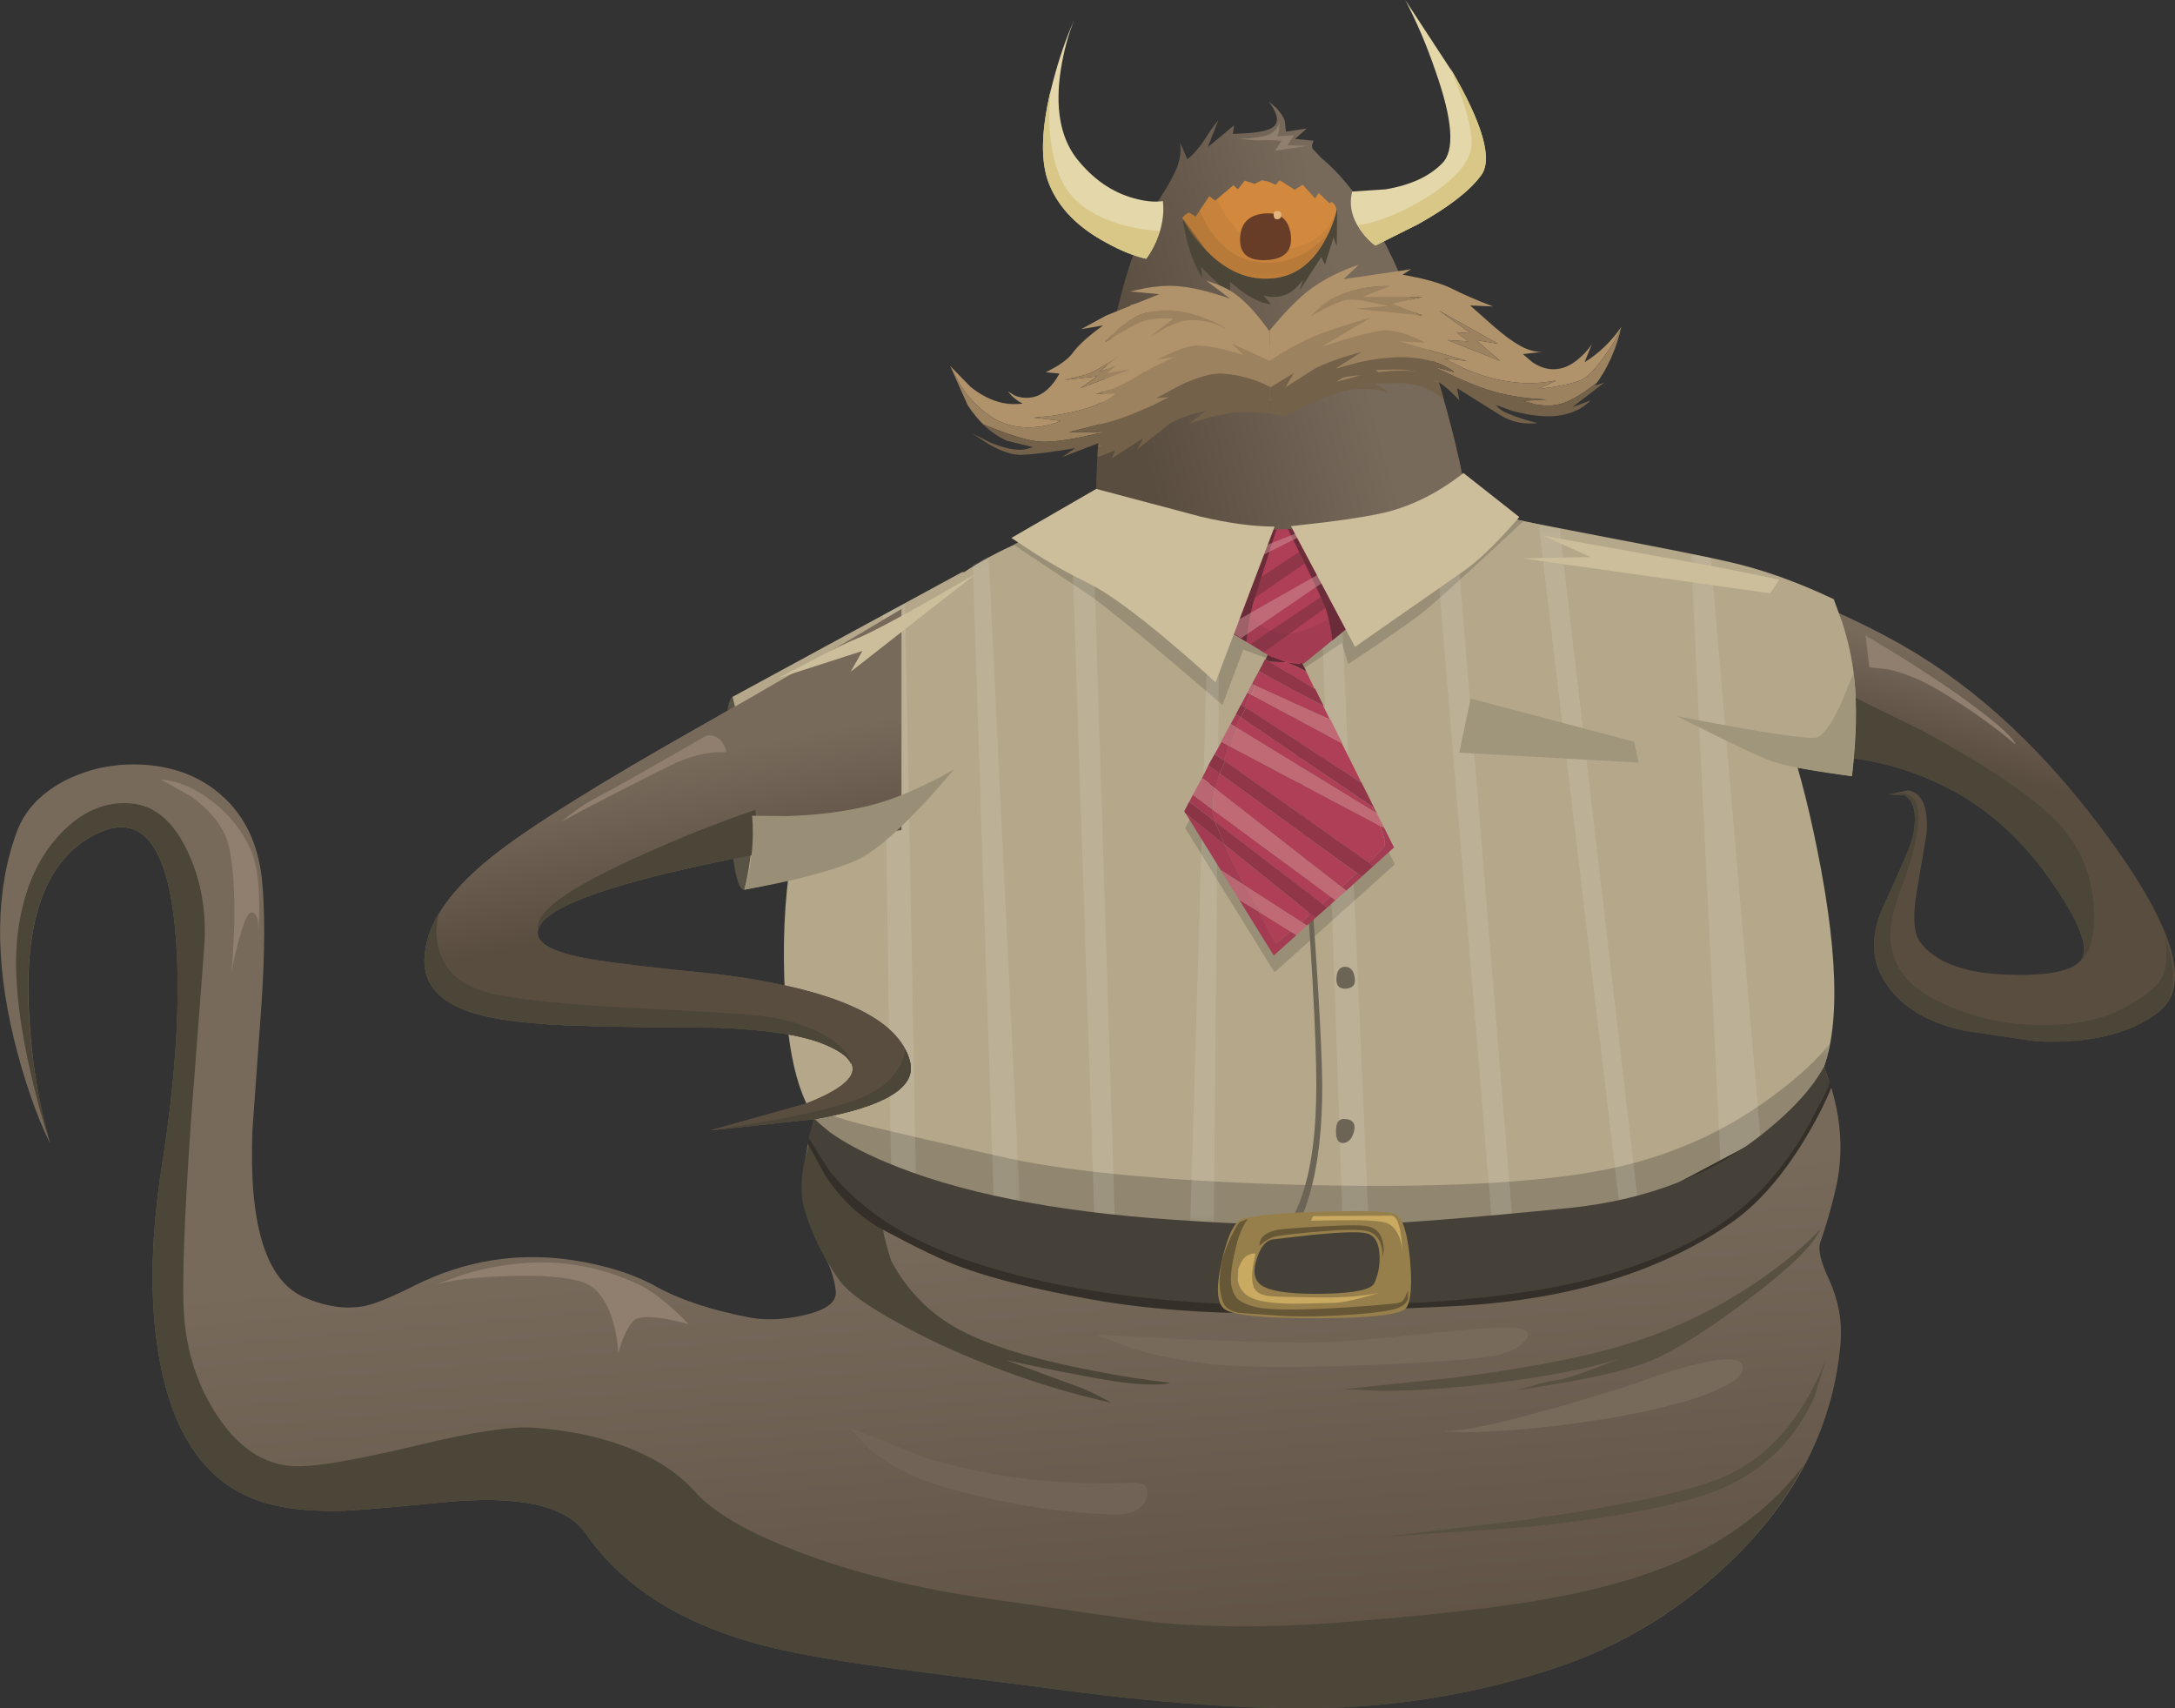 <?xml version="1.0" encoding="UTF-8"?>
<svg version="1.1" viewBox="0 0 239.59 188.15" xml:space="preserve" xmlns="http://www.w3.org/2000/svg">
  <rect x="0" y="0" width="239.59" height="188.15" fill="#333333" stroke="none"/>
  <defs>
    <linearGradient id="p" x1="-735.01" x2="-672.66" y1="-15348" y2="-15348" gradientTransform="matrix(.069 -.797 .797 .069 12365 515.42)" gradientUnits="userSpaceOnUse">
      <stop stop-color="#786a5b" offset="0"/>
      <stop stop-color="#594d40" offset="1"/>
    </linearGradient>
    <linearGradient id="n" x1="2343.8" x2="2354.9" y1="-17927" y2="-17927" gradientTransform="matrix(-.217 -.77 .77 -.217 14480 -1991.5)" gradientUnits="userSpaceOnUse">
      <stop stop-color="#786a5b" offset="0"/>
      <stop stop-color="#594d40" offset="1"/>
    </linearGradient>
    <clipPath id="r">
      <path d="m71 40.523h91v18h-91v-18z"/>
    </clipPath>
    <mask id="b">
      
        <g clip-path="url(#r)">
          <path d="m71 40.523h91v18h-91v-18z" fill-opacity=".719"/>
        </g>
      
    </mask>
    <clipPath id="bd">
      <path d="m71 40.523h91v18h-91v-18z"/>
    </clipPath>
    <clipPath id="bc">
      <path d="m71 41h91v18h-91v-18z"/>
    </clipPath>
    <linearGradient id="a" x1="-1524.5" x2="-1507.5" y1="-14371" y2="-14371" gradientTransform="matrix(.157 -.784 .784 .157 11569 1145.2)" gradientUnits="userSpaceOnUse">
      <stop stop-color="#786a5b" offset="0"/>
      <stop stop-color="#594d40" offset="1"/>
    </linearGradient>
    <linearGradient id="q" x1="13485" x2="13511" y1="-18045" y2="-18045" gradientTransform="matrix(-.771 -.213 .213 -.771 14361 -10923)" gradientUnits="userSpaceOnUse">
      <stop stop-color="#786a5b" offset="0"/>
      <stop stop-color="#594d40" offset="1"/>
    </linearGradient>
    <clipPath id="bb">
      <path d="m105 126.52h13v8h-13v-8z"/>
    </clipPath>
    <mask id="m">
      
        <g clip-path="url(#bb)">
          <path d="m105 126.52h13v8h-13v-8z" fill-opacity=".559"/>
        </g>
      
    </mask>
    <clipPath id="ba">
      <path d="m105 126.52h13v8h-13v-8z"/>
    </clipPath>
    <clipPath id="az">
      <path d="m105 127h13v8h-13v-8z"/>
    </clipPath>
    <clipPath id="ay">
      <path d="m104 125.52h14v8h-14v-8z"/>
    </clipPath>
    <mask id="l">
      
        <g clip-path="url(#ay)">
          <path d="m104 125.52h14v8h-14v-8z" fill-opacity=".602"/>
        </g>
      
    </mask>
    <clipPath id="ax">
      <path d="m104 125.52h14v8h-14v-8z"/>
    </clipPath>
    <clipPath id="aw">
      <path d="m104 126h14v8h-14v-8z"/>
    </clipPath>
    <linearGradient id="o" x1="13492" x2="13517" y1="-18026" y2="-18026" gradientTransform="matrix(-.771 -.213 .213 -.771 14359 -10896)" gradientUnits="userSpaceOnUse">
      <stop stop-color="#786a5b" offset="0"/>
      <stop stop-color="#594d40" offset="1"/>
    </linearGradient>
    <clipPath id="av">
      <path d="m96 142.52h34v-40h-34v40z"/>
    </clipPath>
    <clipPath id="au">
      <path d="m126.05 119.2c-2.774 8.614-5.977 14.414-9.602 17.403l-0.64 0.679c-0.16 0.133-0.215 0.305-0.16 0.52l0.121 0.32-1.641 0.16 1.039 0.918-1.84-0.281-0.078 0.801c-0.027 0.32-0.266 0.734-0.723 1.242l-0.718 0.641c0.8-1.067 0.949-1.817 0.441-2.243-0.293-0.265-0.988-0.453-2.082-0.558l-1.519-0.082 0.121 0.762-2.321-1.922 0.922 2.359c-0.402-0.477-0.816-1.066-1.242-1.758-0.293-0.429-0.625-0.84-1-1.242l-0.48-0.437-0.641 1.48 0.043-0.641c-0.027-0.535-0.121-1.015-0.281-1.441-0.266-0.719-0.735-1.586-1.399-2.598-2.48-3.894-4.187-9.59-5.121-17.082-0.453-3.758-0.668-7.121-0.641-10.078l6.762-1.762c5.172-1.066 9.426-1.398 12.758-1 3.574 0.426 6.813 1.188 9.719 2.282 1.468 0.558 2.574 1.066 3.32 1.519-0.664 3.707-1.707 7.719-3.117 12.039z"/>
    </clipPath>
    <clipPath id="at">
      <path d="m83 109h60v18h-60v-18z"/>
    </clipPath>
    <clipPath id="as">
      <path d="m77 45.523h4v52h-4v-52z"/>
    </clipPath>
    <mask id="k">
      
        <g clip-path="url(#as)">
          <path d="m77 45.523h4v52h-4v-52z" fill-opacity=".109"/>
        </g>
      
    </mask>
    <clipPath id="ar">
      <path d="m77 45.523h4v52h-4v-52z"/>
    </clipPath>
    <clipPath id="aq">
      <path d="m77 46h4v52h-4v-52z"/>
    </clipPath>
    <clipPath id="ap">
      <path d="m85 43.523h5v58h-5v-58z"/>
    </clipPath>
    <mask id="j">
      
        <g clip-path="url(#ap)">
          <path d="m85 43.523h5v58h-5v-58z" fill-opacity=".109"/>
        </g>
      
    </mask>
    <clipPath id="ao">
      <path d="m85 43.523h5v58h-5v-58z"/>
    </clipPath>
    <clipPath id="an">
      <path d="m85 44h5v58h-5v-58z"/>
    </clipPath>
    <clipPath id="am">
      <path d="m94 42.523h5v63h-5v-63z"/>
    </clipPath>
    <mask id="i">
      
        <g clip-path="url(#am)">
          <path d="m94 42.523h5v63h-5v-63z" fill-opacity=".109"/>
        </g>
      
    </mask>
    <clipPath id="al">
      <path d="m94 42.523h5v63h-5v-63z"/>
    </clipPath>
    <clipPath id="ak">
      <path d="m94 43h5v63h-5v-63z"/>
    </clipPath>
    <clipPath id="aj">
      <path d="m104 42.523h4v63h-4v-63z"/>
    </clipPath>
    <mask id="h">
      
        <g clip-path="url(#aj)">
          <path d="m104 42.523h4v63h-4v-63z" fill-opacity=".109"/>
        </g>
      
    </mask>
    <clipPath id="ai">
      <path d="m104 42.523h4v63h-4v-63z"/>
    </clipPath>
    <clipPath id="ah">
      <path d="m104 43h4v63h-4v-63z"/>
    </clipPath>
    <clipPath id="ag">
      <path d="m116 42.523h5v62h-5v-62z"/>
    </clipPath>
    <mask id="g">
      
        <g clip-path="url(#ag)">
          <path d="m116 42.523h5v62h-5v-62z" fill-opacity=".109"/>
        </g>
      
    </mask>
    <clipPath id="af">
      <path d="m116 42.523h5v62h-5v-62z"/>
    </clipPath>
    <clipPath id="ae">
      <path d="m116 43h5v62h-5v-62z"/>
    </clipPath>
    <clipPath id="ad">
      <path d="m126 42.523h8v64h-8v-64z"/>
    </clipPath>
    <mask id="f">
      
        <g clip-path="url(#ad)">
          <path d="m126 42.523h8v64h-8v-64z" fill-opacity=".109"/>
        </g>
      
    </mask>
    <clipPath id="ac">
      <path d="m126 42.523h8v64h-8v-64z"/>
    </clipPath>
    <clipPath id="ab">
      <path d="m126 43h8v64h-8v-64z"/>
    </clipPath>
    <clipPath id="aa">
      <path d="m135 43.523h10v61h-10v-61z"/>
    </clipPath>
    <mask id="e">
      
        <g clip-path="url(#aa)">
          <path d="m135 43.523h10v61h-10v-61z" fill-opacity=".109"/>
        </g>
      
    </mask>
    <clipPath id="z">
      <path d="m135 43.523h10v61h-10v-61z"/>
    </clipPath>
    <clipPath id="y">
      <path d="m135 44h10v61h-10v-61z"/>
    </clipPath>
    <clipPath id="x">
      <path d="m149 46.523h7v56h-7v-56z"/>
    </clipPath>
    <mask id="d">
      
        <g clip-path="url(#x)">
          <path d="m149 46.523h7v56h-7v-56z" fill-opacity=".109"/>
        </g>
      
    </mask>
    <clipPath id="w">
      <path d="m149 46.523h7v56h-7v-56z"/>
    </clipPath>
    <clipPath id="v">
      <path d="m149 47h7v56h-7v-56z"/>
    </clipPath>
    <clipPath id="u">
      <path d="m107 92.523h12v12h-12v-12z"/>
    </clipPath>
    <mask id="c">
      
        <g clip-path="url(#u)">
          <path d="m107 92.523h12v12h-12v-12z" fill-opacity=".5"/>
        </g>
      
    </mask>
    <clipPath id="t">
      <path d="m107 92.523h12v12h-12v-12z"/>
    </clipPath>
    <clipPath id="s">
      <path d="m107 93h12v12h-12v-12z"/>
    </clipPath>
  </defs>
  <g transform="matrix(1.25 0 0 -1.25 0 188.15)">
    
      <path d="m68.203 86.843c0.215-0.426 0.625-1.707 1.238-3.84 0.137-0.453-0.304-2.32-1.32-5.602-1.066-3.437-1.906-5.199-2.519-5.277-0.664-0.109-1.161 2.637-1.481 8.238-0.293 5.575-0.144 8.493 0.441 8.762 1.415 0.613 2.626-0.148 3.641-2.281z" fill="#595346" fill-rule="evenodd"/>
      
        
          
            <path d="m156.41 63.722 1.16-1.442c0.879-1.226 1.653-2.519 2.321-3.879 2.16-4.347 2.797-8.507 1.918-12.48-0.426-1.84-0.895-3.465-1.399-4.879-0.215-0.641 0.051-1.746 0.801-3.32 0.797-1.785 1.133-3.586 1-5.399-0.562-7.043-3.617-13.336-9.16-18.882-4.641-4.614-9.988-7.918-16.043-9.918-6.106-2-12.32-3.149-18.637-3.442-7.094-0.32-16.148 0.293-27.16 1.84-5.574 0.695-9.668 1.215-12.281 1.563-4.559 0.585-8.227 1.21-11 1.878-7.52 1.84-12.961 5.188-16.321 10.039-1.734 2.508-6 3.415-12.8 2.719-4.664-0.453-7.481-0.691-8.438-0.719-3.176-0.105-5.773 0.215-7.801 0.961-4.293 1.575-7.082 5.438-8.359 11.598-1.043 5.016-1.016 11 0.078 17.961 1.305 8.32 1.68 15.32 1.121 21-0.773 7.68-3.281 10.281-7.519 7.801-4-2.348-5.774-7.547-5.321-15.602 0.211-4.027 0.825-7.812 1.84-11.359-1.226 2.535-2.281 5.574-3.16 9.121-1.734 7.121-1.652 13.238 0.238 18.359 0.723 1.946 2.2 3.481 4.442 4.602 2.16 1.039 4.48 1.465 6.961 1.277 2.664-0.211 4.89-1.117 6.679-2.719 2.028-1.812 3.2-4.292 3.52-7.441 0.266-2.691 0.254-6.305-0.039-10.84-0.188-2.504-0.453-6.211-0.801-11.117-0.348-8.375 1.172-13.309 4.559-14.801 1.922-0.828 3.695-1.082 5.32-0.761 0.934 0.187 2.398 0.789 4.398 1.8 4.43 2.215 9.067 2.961 13.922 2.243 2.961-0.454 5.442-1.243 7.442-2.364 2.133-1.172 4.906-2.078 8.32-2.719 1.383-0.238 2.945-0.16 4.68 0.243 1.972 0.449 2.89 1.172 2.758 2.156-0.133 1.043-0.438 2-0.918 2.883-0.614 1.199-1.122 2.48-1.52 3.84-0.75 2.558-0.402 5.824 1.039 9.8l2.359 5.2 81.801 5.199z" fill="url(#p)" fill-rule="evenodd"/>
          
        
      
      <path d="m101.77 28.523c-1.332-0.028-3.055 0.16-5.161 0.558-2.105 0.375-4.082 0.762-5.921 1.16l-2.079 0.442 6.52-2.403c0.719-0.265 1.652-0.718 2.801-1.359-3.653 0.801-7.293 1.922-10.922 3.359-2.879 1.121-5.531 2.364-7.957 3.723-2.613 1.438-4.281 2.641-5 3.598-1.496 2.054-2.563 4.226-3.203 6.519-0.266 0.989-0.278 2.215-0.039 3.68l1.039 4.281 5.922-1.961c-0.735-3.261-0.481-6.824 0.757-10.679 1.442-2.692 3.469-4.731 6.082-6.118 2.614-1.386 6.481-2.574 11.602-3.562 2.559-0.504 4.863-0.867 6.918-1.078-0.238-0.106-0.691-0.16-1.359-0.16z" fill="#4c4639" fill-rule="evenodd"/>
      <path d="m14.164 81.843c1.574-0.133 3.137-0.817 4.68-2.043 1.414-1.145 2.468-2.465 3.16-3.957 0.562-1.176 0.84-2.883 0.84-5.121 0-0.887-0.032-1.703-0.098-2.442 0.078 1.227-0.113 1.84-0.582 1.84-0.32 0-0.707-0.863-1.16-2.597-0.238-0.879-0.438-1.747-0.598-2.602 0.106 1.199 0.184 2.563 0.239 4.082 0.054 3.039-0.106 5.359-0.481 6.957-0.398 1.629-1.519 3.094-3.359 4.402l-2.641 1.481z" fill="#907f6e" fill-rule="evenodd"/>
      <path d="m160.44 42.241c-0.668-1.492-2.906-3.652-6.718-6.48-3.602-2.692-6.426-4.438-8.481-5.238-1.547-0.614-3.945-1.215-7.199-1.801l-4.402-0.719 1.359 0.398c0.988 0.293 1.734 0.465 2.242 0.52 0.801 0.105 2.625 0.734 5.481 1.879-2.668-0.879-6.668-1.637-12-2.277-3.336-0.375-6.375-0.563-9.122-0.563l-3.16 0.16 9.68 1c7.227 0.934 12.762 2.067 16.602 3.403 4.293 1.492 8.199 3.558 11.718 6.199 1.762 1.332 3.094 2.508 4 3.519z" fill="#585141" fill-rule="evenodd"/>
      <path d="m160.94 30.843-1.058-3.481c-1.52-3.336-3.867-5.828-7.043-7.48-3.172-1.68-9.293-2.988-18.36-3.922l-12.679-0.879 12.601 1.52c8.961 1.281 14.895 2.586 17.801 3.922 2.879 1.332 5.25 3.625 7.117 6.878 0.703 1.227 1.246 2.375 1.621 3.442z" fill="#585141" fill-rule="evenodd"/>
      <path d="m38.406 37.323 2.278 0.84c1.894 0.586 3.8 0.946 5.722 1.078 3.547 0.215 6.906-0.453 10.078-2 1.2-0.613 2.602-1.746 4.2-3.398-0.664 0.183-1.372 0.348-2.118 0.48-1.496 0.239-2.414 0.172-2.761-0.203-0.532-0.586-0.973-1.543-1.321-2.879-0.027 0.879-0.172 1.801-0.437 2.762-0.563 1.918-1.442 3.094-2.641 3.52-1.386 0.48-3.586 0.664-6.601 0.558-2.852-0.078-4.985-0.332-6.399-0.758z" fill="#907f6e" fill-rule="evenodd"/>
      <path d="m148.8 13.323c4.215 2.024 7.613 4.746 10.199 8.161-2.293-4.348-5.613-8.188-9.957-11.524-3.789-2.906-7.801-5.051-12.043-6.437-6.106-2-12.32-3.149-18.637-3.442-7.094-0.32-16.148 0.293-27.16 1.84-5.574 0.695-9.668 1.215-12.281 1.563-4.559 0.585-8.227 1.21-11 1.878-7.52 1.84-12.961 5.188-16.321 10.039-1.734 2.508-6 3.415-12.8 2.719-4.664-0.453-7.481-0.691-8.438-0.719-3.176-0.105-5.777 0.215-7.801 0.961-4.293 1.575-7.082 5.438-8.359 11.598-1.043 5.016-1.016 11 0.078 17.961 1.305 8.32 1.68 15.32 1.121 21-0.773 7.68-3.281 10.281-7.519 7.801-3.707-2.16-5.508-6.828-5.403-14 0.082-4 0.68-8.16 1.801-12.481-0.613 1.813-1.187 3.934-1.719 6.36-1.066 4.855-1.386 8.828-0.961 11.922 0.481 3.574 1.719 6.414 3.719 8.519 1.895 2 3.988 2.895 6.281 2.68 2.079-0.188 3.747-1.641 5-4.36 1.145-2.507 1.614-5.253 1.399-8.242-0.133-1.863-0.531-7.133-1.199-15.797-0.559-8.269-0.758-13.734-0.598-16.402 0.211-3.52 1.227-6.613 3.039-9.277 2-2.989 4.453-4.43 7.359-4.321 1.895 0.051 5.399 0.692 10.52 1.918 4.668 1.121 7.961 1.614 9.879 1.481 2.961-0.215 5.601-0.746 7.922-1.602 2.691-0.984 4.785-2.32 6.281-4 1.652-1.863 4.731-3.652 9.238-5.359 4.774-1.813 10.16-3.16 16.16-4.039 9.227-1.332 14.321-2.055 15.282-2.16 4.797-0.453 10.039-0.465 15.718-0.039 7.547 0.586 13.426 1.226 17.641 1.918 5.547 0.933 10.066 2.226 13.559 3.882z" fill="#4c4639" fill-rule="evenodd"/>
      <path d="m153.48 30.323c0.375-0.668-0.265-1.386-1.918-2.16-2.082-0.988-5.402-1.867-9.961-2.64-4.238-0.696-8.199-1.094-11.878-1.2-2.321 0.024-2.961 0.067-1.922 0.118 1.359 0.027 4.121 0.613 8.281 1.761 3.359 0.934 6.133 1.774 8.32 2.52 2.106 0.773 3.918 1.332 5.438 1.679 2.136 0.481 3.347 0.454 3.64-0.078z" fill="#786a5b" fill-rule="evenodd"/>
      <path d="m134.48 32.484c-0.347-0.508-1.066-0.934-2.16-1.282-1.199-0.375-5.078-0.695-11.64-0.961-6.907-0.265-11.786-0.215-14.637 0.16-2.563 0.321-4.895 0.84-7 1.559l-2.442 0.961 8.399-0.437c6.055-0.243 10.226-0.309 12.519-0.204 1.415 0.055 4.551 0.336 9.403 0.84 3.785 0.403 6.078 0.524 6.879 0.364 0.828-0.161 1.054-0.497 0.679-1z" fill="#786a5b" fill-rule="evenodd"/>
      <path d="m81.523 22.081c5.789-1.758 11.883-2.492 18.282-2.199 1.148 0.051 1.547-0.426 1.199-1.441-0.344-0.985-1.371-1.438-3.078-1.36-4.852 0.16-9.879 1-15.082 2.52-2.426 0.722-4.504 1.8-6.239 3.242l-1.878 1.957 6.796-2.719z" fill="#716355" fill-rule="evenodd"/>
      <path d="m154 93.241c2.641-3.867 4.801-10.304 6.48-19.32 1.817-9.84 1.52-16.371-0.879-19.598-4-5.336-10.253-9.308-18.761-11.922-7.547-2.32-16.16-3.386-25.84-3.199-8.984 0.188-17.426 1.399-25.32 3.641-7.973 2.238-13.719 5.066-17.239 8.48-2.16 2.078-3.281 6.946-3.359 14.598-0.082 8.586 1.598 15.988 5.039 22.199 3.922 7.067 9.348 12.016 16.281 14.84 5.52 2.242 12.946 3.402 22.278 3.481 21.386 0.269 35.16-4.133 41.32-13.2z" fill="#b4a78a" fill-rule="evenodd"/>
      <path d="m114.8 90.683 0.199-0.442 0.043-0.039 0.879-1.84h0.039l0.762-1.519h-0.043l1.683-3.281h-0.043l2.883-5.758-0.043 0.039 1.762-3.481-10.602-9.519-7.758 12.519-0.043 0.039-0.078 0.161 3.282 6.121h-0.043l3.882 7.281 0.039-0.043 0.2 0.441 1.519-0.16c0.266-0.051 0.723-0.215 1.36-0.48 0.027 0 0.066-0.012 0.121-0.039z" fill="#998f76" fill-rule="evenodd"/>
      
        
          
            <path d="m158.16 83.722c-0.453 1.308-1.051 2.773-1.797 4.402-1.523 3.199-3.055 5.543-4.601 7.039-2.508 2.453-4.934 4.375-7.282 5.758-2.05 1.227-4.211 2.16-6.48 2.801 7.496-1.785 11.84-2.852 13.043-3.199 6.32-1.868 11.863-4.161 16.637-6.879 6.668-3.817 12.773-9.547 18.32-17.2 5.707-7.867 7.109-12.906 4.203-15.121-2.508-1.922-6.094-2.773-10.762-2.562l-6.238 0.922c-3.602 0.746-6.066 2.359-7.402 4.84-0.934 1.812-0.867 3.878 0.199 6.199 1.629 3.519 2.496 5.586 2.601 6.199 0.348 1.922 0.079 3.094-0.8 3.523l-1.399 0.079 1.758 0.359c1.176-0.188 1.723-1.371 1.641-3.559 0-0.16-0.293-1.933-0.879-5.32-0.375-2.215-0.281-3.707 0.281-4.48 1.332-1.786 3.863-2.747 7.598-2.879 3.336-0.133 5.468 0.226 6.402 1.078 1.012 0.883 0.305 3.105-2.121 6.679-2.563 3.817-5.602 6.653-9.121 8.52-3.149 1.656-6.387 2.617-9.719 2.883l-4.082-0.082z" fill="url(#n)" fill-rule="evenodd"/>
          
        
      
      <path d="m181.09 72.401c-2.563 3.817-5.602 6.653-9.121 8.52-2.906 1.523-5.934 2.469-9.078 2.84l0.437 5.363 6.242-3.082c4.641-2.504 8.184-4.812 10.641-6.918 2.613-2.269 4.039-5 4.277-8.203 0.215-2.719-0.211-4.453-1.277-5.199 1.012 0.883 0.305 3.105-2.121 6.679z" fill="#4c4639" fill-rule="evenodd"/>
      <path d="m168.6 76.921c0.348 1.922 0.079 3.094-0.8 3.523l-1.399 0.079 1.078 0.121c0.746-0.028 1.227-0.375 1.442-1.039 0.398-1.387-0.039-3.789-1.321-7.204-0.746-1.917-1.082-3.464-1-4.64 0.133-2.293 1.465-4.078 4-5.36 2.829-1.437 5.879-2.171 9.161-2.199 2.984-0.054 5.464 0.453 7.441 1.52 1.68 0.883 2.758 1.722 3.238 2.519 0.481 0.828 0.602 2.043 0.36 3.641 1.121-3.199 0.922-5.387-0.598-6.559-2.508-1.922-6.094-2.773-10.762-2.562l-6.238 0.922c-3.602 0.746-6.066 2.359-7.402 4.84-0.934 1.812-0.867 3.878 0.199 6.199 1.629 3.519 2.496 5.586 2.601 6.199z" fill="#4c4639" fill-rule="evenodd"/>
      <path d="m164.41 94.523 3.36-2.039c2.535-1.602 4.546-2.961 6.039-4.083 2.402-1.785 3.668-2.945 3.8-3.48-1.867 1.602-4.066 3.16-6.601 4.684-1.57 0.957-3.094 1.597-4.559 1.918l-1.718 0.199-0.321 2.801z" fill="#907f6e" fill-rule="evenodd"/>
      
        <g mask="url(#b)">
          
            <g clip-path="url(#bd)">
              <g transform="translate(0 -.477)">
                
                  <g clip-path="url(#bc)">
                    
                      <path d="m141.8 48c5.414 1.121 10.265 3.293 14.562 6.52 2.16 1.601 3.774 3.093 4.84 4.48-0.137-1.305-0.656-2.785-1.562-4.441-1.786-3.332-4.598-5.918-8.438-7.758-7.789-3.735-19.68-5.453-35.68-5.16-13.789 0.265-23.933 1.519-30.441 3.757-3.199 0.801-5.602 1.497-7.199 2.082-2.828 1.067-4.867 2.692-6.121 4.879l1.64 0.321c0.852-0.321 2.547-0.774 5.078-1.36 1.575-0.375 4.641-1.082 9.2-2.121 5.761-1.387 14.601-2.254 26.523-2.597 12.371-0.321 21.57 0.144 27.598 1.398z" fill="#837b66" fill-rule="evenodd"/>
                    
                  </g>
                
              </g>
            </g>
          
        </g>
      
      
        
          
            <path d="m79.445 96.862v-19.48c-5.058-0.715-10.101-1.574-15.121-2.578-11.707-2.375-17.344-4.602-16.918-6.68 0.184-0.961 1.906-1.695 5.16-2.203 1.973-0.316 5.532-0.73 10.68-1.238 10.399-1.305 16.055-3.895 16.961-7.762 0.531-2.238-2.242-3.906-8.32-5l-9.282-1 8.442 2.363c4.879 1.918 5.398 3.664 1.558 5.239-1.949 0.8-5.082 1.281-9.398 1.441-5.254 0.027-9.16 0.078-11.723 0.16-4.504 0.106-7.824 0.504-9.961 1.199-2.773 0.907-4.144 2.438-4.117 4.598 0.051 2.934 2.028 5.961 5.918 9.082 3.227 2.586 9.52 6.52 18.883 11.801 5.531 3.125 11.277 6.48 17.238 10.058z" fill="url(#a)" fill-rule="evenodd"/>
          
        
      
      <path d="m66.566 79.163 0.321-3.879c-12.297-2.32-18.774-4.535-19.442-6.64-0.371 1.492 2.707 3.691 9.239 6.597 3.254 1.469 6.546 2.774 9.882 3.922z" fill="#4c4639" fill-rule="evenodd"/>
      <path d="m63.207 59.964c-5.254 0.027-9.16 0.078-11.723 0.16-4.504 0.106-7.824 0.504-9.961 1.199-2.773 0.907-4.144 2.438-4.117 4.598 0.051 1.469 0.481 2.855 1.278 4.16-0.317-1.226-0.293-2.398 0.082-3.519 0.64-1.895 2.238-3.106 4.8-3.641 2.532-0.531 6.707-0.945 12.52-1.238 6.293-0.293 10.051-0.535 11.281-0.719 2.293-0.32 4.184-0.949 5.68-1.883 1.226-0.797 1.879-1.57 1.957-2.32-0.238 0.617-1.039 1.203-2.399 1.762-1.945 0.8-5.082 1.281-9.398 1.441z" fill="#4c4639" fill-rule="evenodd"/>
      <path d="m76.605 54.124c1.895 0.985 2.946 2.305 3.161 3.957 0.214-0.398 0.359-0.785 0.441-1.16 0.531-2.238-2.242-3.906-8.32-5l-9.282-1 5.719 0.922c4.11 0.773 6.867 1.535 8.281 2.281z" fill="#4c4639" fill-rule="evenodd"/>
      <path d="m62.285 85.722c0.613 0.054 1.082-0.172 1.399-0.68 0.187-0.266 0.296-0.531 0.32-0.801-1.332 0.082-2.797-0.226-4.399-0.918-0.988-0.453-2.972-1.453-5.96-3-1.493-0.773-2.879-1.507-4.161-2.199 0.243 0.211 0.563 0.465 0.961 0.758 0.746 0.562 1.453 1.016 2.121 1.359 1.067 0.535 4.305 2.364 9.719 5.481z" fill="#907f6e" fill-rule="evenodd"/>
      <path d="m84.805 100.12 1-0.242c0.797-0.266 1.531-0.664 2.199-1.199 2.051-1.629 2.957-4.149 2.719-7.559-0.188-2.508-1.707-5.84-4.559-10-1.441-2.109-2.855-3.949-4.242-5.519l-16.32-3.481c0.425 1.758 0.668 3.57 0.722 5.438 0.051 2.054-0.226 4.601-0.84 7.64l-0.922 3.922 20.243 11z" fill="#b4a78a" fill-rule="evenodd"/>
      <path d="m161.6 97.722 0.762-2.078c0.531-1.68 0.879-3.293 1.039-4.84 0.266-2.453 0.199-5.348-0.199-8.68l-5.082 0.797-23.52 21.602 7.239-1.399c5.203-0.988 8.722-1.695 10.562-2.121 2.934-0.668 6-1.762 9.199-3.281z" fill="#b4a78a" fill-rule="evenodd"/>
      <path d="m134.25 104.6c-4.723-4.403-7.613-7.028-8.68-7.883-0.668-0.559-1.988-1.504-3.961-2.84l-2.8-1.879-0.559 1.879-3.68-2.481-0.8 3.762 19.961 9.559 0.519-0.117z" fill="#998f76" fill-rule="evenodd"/>
      
        
          
            <path d="m115.8 137.28 0.64-0.679c3.625-2.989 6.828-8.789 9.602-17.403 1.41-4.32 2.453-8.332 3.117-12.039-0.746-0.453-1.852-0.961-3.32-1.519-2.906-1.094-6.145-1.856-9.719-2.282-3.332-0.398-7.586-0.066-12.758 1l-6.762 1.762c-0.027 2.957 0.188 6.32 0.641 10.078 0.934 7.492 2.641 13.188 5.121 17.082 0.664 1.012 1.133 1.879 1.399 2.598 0.16 0.426 0.254 0.906 0.281 1.441l-0.043 0.641 0.641-1.48 0.48 0.437c0.375 0.402 0.707 0.816 1 1.242 0.426 0.692 0.84 1.281 1.242 1.758l-0.922-2.359 2.321 1.922-0.121-0.762 1.519 0.082c1.094 0.105 1.789 0.293 2.082 0.558 0.504 0.426 0.359 1.172-0.441 2.243l0.718-0.641c0.457-0.508 0.696-0.922 0.723-1.242l0.078-0.801 1.84 0.281-1.039-0.918 1.641-0.16-0.121-0.32c-0.055-0.215 0-0.387 0.16-0.52z" fill="url(#q)" fill-rule="evenodd"/>
          
        
      
      <path d="m114.05 138.6-0.602-0.883 1.801-0.039-2.879-0.442 0.559 0.883c-0.641 0.051-1.215 0.067-1.719 0.039-0.32-0.027-0.789 0-1.402 0.078l-0.84 0.121 0.558-0.039c0.481 0 1.028 0.055 1.641 0.161 0.641 0.105 1.094 0.359 1.359 0.757 0.137 0.188 0.204 0.375 0.204 0.563 0.05-0.508 0-0.934-0.161-1.281l1.481 0.082z" fill="#907f6e" fill-rule="evenodd"/>
      <path d="m117.8 128.8-0.282 0.801-0.757-2.403-0.321 0.68-1.922-2.961 0.321 0.961c-0.532-0.719-1.078-1.172-1.637-1.359-0.348-0.133-0.762-0.188-1.242-0.161l-0.602 0.122 0.641-0.762c-0.504 0.027-1.051 0.215-1.641 0.562-0.371 0.184-0.812 0.481-1.316 0.879l-0.641 0.52v-1.199l-2.562 2.519 0.121-0.922c-0.348 0.457-0.68 1.137-1 2.043-0.215 0.559-0.399 1.266-0.559 2.117l-0.16 0.84 13.598 1.16-0.039-3.437z" fill="#4c4639" fill-rule="evenodd"/>
      <path d="m117.84 132.24c-0.184-0.957-0.559-1.945-1.117-2.957-1.122-2-2.629-3.093-4.52-3.281-2.16-0.215-4.137 0.613-5.922 2.481l-2.078 2.839 1.277 1.399c1.254 1.043 2.801 1.773 4.641 2.199 1.867 0.43 3.719 0.109 5.559-0.957 0.906-0.535 1.628-1.109 2.16-1.723z" fill="#d2893d" fill-rule="evenodd"/>
      
        <g mask="url(#m)">
          
            <g clip-path="url(#ba)">
              <g transform="translate(0 -.477)">
                
                  <g clip-path="url(#az)">
                    
                      <path d="m116.93 130.88c0.48 0.59 0.785 1.187 0.918 1.801-0.106-0.586-0.36-1.321-0.758-2.2-0.586-0.718-1.309-1.32-2.16-1.8-1.414-0.774-2.906-1-4.481-0.68-1.519 0.293-2.8 1.227-3.84 2.801-0.507 0.773-0.878 1.558-1.121 2.359 0.426 0.375 0.895 0.707 1.403 1h0.039c0.347-0.961 0.867-1.894 1.558-2.801 1.387-1.812 2.95-2.597 4.68-2.359 1.629 0.215 2.883 0.84 3.762 1.879z" fill="#bf7e3a" fill-rule="evenodd"/>
                    
                  </g>
                
              </g>
            </g>
          
        </g>
      
      
        <g mask="url(#l)">
          
            <g clip-path="url(#ax)">
              <g transform="translate(0 -.477)">
                
                  <g clip-path="url(#aw)">
                    
                      <path d="m110.44 128c1.575-0.32 3.067-0.094 4.481 0.68 0.851 0.48 1.574 1.082 2.16 1.8-1.176-2.453-2.801-3.785-4.879-4-2.16-0.214-4.137 0.614-5.922 2.481-0.906 0.906-1.601 1.851-2.078 2.84 0.238 0.426 0.664 0.879 1.277 1.359 0.243-0.801 0.614-1.586 1.121-2.359 1.04-1.574 2.321-2.508 3.84-2.801z" fill="#a87035" fill-rule="evenodd"/>
                    
                  </g>
                
              </g>
            </g>
          
        </g>
      
      
        
          
            <path d="m114.09 133.8-1.32 0.84-0.36-0.403-0.64 0.282-0.559 0.121-0.641-0.321-0.882 0.282-0.598-0.762-0.402 0.359-1.598-1.359-0.52 0.398-1.203-1.797-0.597 0.36-1.68-1 1.32 3c1.36 0.773 2.332 1.265 2.918 1.48 1.656 0.664 3.215 0.946 4.68 0.84 1.441-0.109 2.934-0.64 4.48-1.601 0.774-0.481 1.403-0.946 1.879-1.399l-0.359-1.601-0.52 1.32-0.32-0.238-0.957 0.918-0.32-0.481-1.082 1.199-0.719-0.437z" fill="url(#o)" fill-rule="evenodd"/>
          
        
      
      <path d="m111.6 131.72c1.282 0.054 2-0.598 2.161-1.957 0.132-1.364-0.586-2.082-2.161-2.16-1.601-0.082-2.375 0.558-2.32 1.918 0.055 1.386 0.828 2.121 2.32 2.199z" fill="#683d28" fill-rule="evenodd"/>
      <path d="m112.44 131.92c0.321 0.027 0.481-0.078 0.481-0.316 0-0.243-0.106-0.375-0.321-0.403-0.214-0.027-0.332 0.082-0.359 0.321-0.027 0.242 0.039 0.375 0.199 0.398z" fill="#e2b57e" fill-rule="evenodd"/>
    
    
      <g clip-path="url(#av)">
        <g clip-path="url(#au)">
          <g transform="translate(0 -.477)">
            
              <g clip-path="url(#at)">
                <g fill-rule="evenodd">
                  <path d="m116.32 122.72-0.84-0.797 1.243 0.68c0.984 0.503 1.707 0.773 2.16 0.8 0.746 0.024 1.879-0.16 3.398-0.562l-2.68-0.238 5.762-0.602-2.683 1.039 2.722 0.602h-5.32l2.398 0.961c-1.386 0-2.691-0.2-3.918-0.602-0.773-0.238-1.519-0.664-2.242-1.281zm13.281-2.278-1.238 0.079 1.039-0.801-1.84 0.121 4.641-1.84-2.121 1.84 1.918-0.32-5.199 2.921 2.8-2zm13.29 0.56c-0.215-0.641-0.696-1.48-1.442-2.52-0.828-1.171-1.519-1.894-2.078-2.16-0.508-0.215-1.297-0.414-2.363-0.601l-1.438-0.199 1.598 0.761c-1.574-0.32-3.172-0.32-4.797 0-1.043 0.188-2.203 0.559-3.48 1.121l-1.602 0.797 2-0.199-5.918 1.719 2.238-0.117c-1.492 0.8-2.761 1.16-3.8 1.078-0.641-0.078-1.735-0.344-3.282-0.801l-2.117-0.68 4.36 2.602c-2.106-0.586-3.828-1.16-5.161-1.719-0.828-0.375-1.695-0.828-2.601-1.363l-1.117-0.719v2.68l0.918 1.082c1.148 1.277 2.133 2.199 2.961 2.758 1.144 0.8 2.48 1.453 4 1.96l-1.36-1.281 5.961 0.883-0.762-0.48 1.602-0.321c1.199-0.293 2.094-0.586 2.68-0.879 0.933-0.48 2.16-1.015 3.679-1.601l-2 0.078 1.399-1.238c1.039-0.934 1.851-1.586 2.441-1.961 0.934-0.641 1.785-0.934 2.559-0.879l-1.758-0.199 0.84-0.723c0.719-0.477 1.437-0.68 2.16-0.598 0.746 0.078 1.477 0.465 2.199 1.16 0.371 0.344 0.664 0.692 0.879 1.039l-0.64-1.601c1.281 0.801 2.359 1.84 3.242 3.121z" fill="#b0926b"/>
                  <path d="m116.32 122.72c0.723 0.617 1.469 1.043 2.242 1.281 1.227 0.402 2.532 0.602 3.918 0.602l-2.398-0.961h5.32l-2.722-0.602 2.683-1.039-5.762 0.602 2.68 0.238c-1.519 0.402-2.652 0.586-3.398 0.562-0.453-0.027-1.176-0.297-2.16-0.8l-1.243-0.68 0.84 0.797zm26.57-1.72c-0.453-1.973-1.227-3.691-2.321-5.16l0.161 0.242c-1.149-0.906-2.137-1.508-2.961-1.801-0.696-0.242-1.493-0.281-2.399-0.121l-1.16 0.32 2.078 0.122c-1.734 0.078-3.265 0.304-4.601 0.679-0.825 0.211-1.973 0.653-3.438 1.321l-1.961 0.918 1.879-0.52c-0.184 0.188-0.504 0.387-0.957 0.602-0.906 0.425-1.977 0.664-3.203 0.718-1.227 0.055-2.637-0.093-4.238-0.441l-2.082-0.559 2.32 1.481c-1.945-0.535-3.344-1.039-4.199-1.52l-2.52-1.601 0.719 1.242-2.039-1.242c-0.027 0.027-0.055 0.039-0.078 0.039v2.281l1.117 0.719c0.906 0.535 1.773 0.988 2.601 1.363 1.333 0.559 3.055 1.133 5.161 1.719l-4.36-2.602 2.117 0.68c1.551 0.457 2.641 0.723 3.282 0.801 1.039 0.082 2.308-0.278 3.8-1.078l-2.238 0.117 5.918-1.719-2 0.199 1.602-0.797c1.277-0.562 2.437-0.933 3.48-1.121 1.625-0.32 3.223-0.32 4.797 0l-1.598-0.761 1.438 0.199c1.066 0.187 1.855 0.386 2.363 0.601 0.559 0.266 1.25 0.989 2.078 2.16 0.746 1.04 1.227 1.879 1.442 2.52zm-13.282-0.559-2.8 2 5.199-2.921-1.918 0.32 2.121-1.84-4.641 1.84 1.84-0.121-1.039 0.801 1.238-0.079z" fill="#9d8260"/>
                  <path d="m111.89 115.72c0.023 0 0.051-0.012 0.078-0.039l2.039 1.242-0.719-1.242 2.52 1.601c0.855 0.481 2.254 0.985 4.199 1.52l-2.32-1.481 2.082 0.559c1.601 0.348 3.011 0.496 4.238 0.441 1.226-0.05 2.297-0.293 3.203-0.718 0.453-0.215 0.773-0.414 0.957-0.602l-1.879 0.52 1.961-0.918c1.465-0.668 2.613-1.11 3.438-1.321 1.336-0.375 2.867-0.601 4.601-0.679l-2.078-0.122 1.16-0.32c0.906-0.16 1.703-0.121 2.399 0.121 0.824 0.293 1.812 0.895 2.961 1.801l-0.161-0.242 0.801 0.242-2.801-2.16 1.598 0.598c-0.211-0.239-0.519-0.481-0.918-0.719-0.828-0.453-1.746-0.68-2.762-0.68-0.984 0-2.066 0.16-3.238 0.481l-1.441 0.519 0.281-0.281c0.238-0.215 0.574-0.399 1-0.559 0.664-0.265 1.465-0.519 2.398-0.761-1.117-0.133-2.16 0.066-3.117 0.601l-3.961 2.481 0.199-1.082c-0.96 1.066-1.972 1.828-3.039 2.281-0.668 0.293-1.586 0.441-2.761 0.441l-1.598-0.043 1.16-0.797c-1.254 0.344-2.48 0.41-3.683 0.2-0.746-0.133-1.879-0.563-3.399-1.282l-2.078-1c-0.43 0.106-0.867 0.188-1.32 0.239v1.16z" fill="#746149"/>
                  <path d="m83.727 117.56 1.796-1.84c1.497-1.199 3.028-1.692 4.602-1.477-0.371 0.184-0.707 0.426-1 0.719l-0.32 0.359 0.601-0.359c0.504-0.215 1.039-0.266 1.598-0.16 0.906 0.187 1.695 0.879 2.363 2.078l-1.203 0.121 0.961 0.52c0.695 0.425 1.187 0.855 1.48 1.281 0.508 0.664 1.375 1.441 2.602 2.32l-1.922-0.32 2.199 1.199 4.68 1.879-2.598 0.242 1.321 0.277c1.011 0.188 1.918 0.254 2.718 0.204 1.305-0.082 2.907-0.454 4.801-1.122l-2.121 1.602 0.922-0.32c0.719-0.27 1.344-0.614 1.879-1.043 0.852-0.664 1.773-1.692 2.758-3.078l0.043 0.039v-2.68l-3.321 1.52 1.039-1c-2.214 0.668-3.718 0.933-4.519 0.8-0.508-0.078-1.176-0.304-2-0.679l-1.121-0.52 1.519 0.199c-1.519-0.668-2.679-1.265-3.48-1.8-0.481-0.321-1.145-0.653-2-1-0.051 0-0.106-0.012-0.16-0.04l-1.278-0.398 1.719 0.039c-0.48-0.48-1.347-0.922-2.601-1.32-0.774-0.242-1.774-0.453-3-0.641l-1.598-0.16 2.398-0.281c-0.504-0.239-1.144-0.414-1.918-0.52-1.496-0.183-2.816 0.055-3.961 0.723-1.121 0.664-2.105 1.637-2.96 2.918l-0.918 1.719zm13.64 2.082 1.317 0.8c0.988 0.586 1.695 0.946 2.121 1.079 0.718 0.214 1.586 0.281 2.601 0.199l-2.039-1.598 1.199 0.719c0.934 0.508 1.746 0.762 2.438 0.762 1.121 0 2.148-0.27 3.082-0.801-0.508 0.375-1.176 0.707-2 1-1.652 0.64-3.227 0.812-4.719 0.519-0.91-0.16-1.844-0.652-2.801-1.48l-1.199-1.199zm0.199-2.719 0.801 0.68-1.48-0.563 1.679 1.402c-1.441-1.015-2.468-1.586-3.082-1.722l-1.679-0.399 2.879 0.321-1.477-1.039 4.398 1.64-2.039-0.32z" fill="#b0926b"/>
                  <path d="m97.566 116.92 2.039 0.32-4.398-1.64 1.477 1.039-2.879-0.321 1.679 0.399c0.614 0.136 1.641 0.707 3.082 1.722l-1.679-1.402 1.48 0.563-0.801-0.68zm-0.199 2.719 1.199 1.199c0.957 0.828 1.891 1.32 2.801 1.48 1.492 0.293 3.067 0.121 4.719-0.519 0.824-0.293 1.492-0.625 2-1-0.934 0.531-1.961 0.801-3.082 0.801-0.692 0-1.504-0.254-2.438-0.762l-1.199-0.719 2.039 1.598c-1.015 0.082-1.883 0.015-2.601-0.199-0.426-0.133-1.133-0.493-2.121-1.079l-1.317-0.8zm-13.64-2.082 0.918-1.719c0.855-1.281 1.839-2.254 2.96-2.918 1.149-0.668 2.465-0.906 3.961-0.723 0.774 0.106 1.414 0.281 1.918 0.52l-2.398 0.281 1.598 0.16c1.226 0.188 2.226 0.399 3 0.641 1.254 0.398 2.121 0.84 2.601 1.32l-1.719-0.039 1.278 0.398c0.054 0.028 0.109 0.04 0.16 0.04 0.855 0.347 1.519 0.679 2 1 0.801 0.535 1.961 1.132 3.48 1.8l-1.519-0.199 1.121 0.52c0.824 0.375 1.492 0.601 2 0.679 0.801 0.133 2.305-0.132 4.519-0.8l-1.039 1 3.321-1.52v-2.281c-1.282 0.668-2.657 1.054-4.121 1.16-0.961 0.055-2.227-0.293-3.801-1.039l-2.078-1.121 1.117 0.082c-0.531-0.266-1.039-0.52-1.52-0.762-1.437-0.641-2.613-1.094-3.519-1.359l-3.758-0.961h3c-2.48-0.614-4.297-0.891-5.441-0.84-0.989 0.027-2.68 0.535-5.082 1.519 0.64-0.613 1.32-1.093 2.043-1.437-1.309 0.586-2.454 1.625-3.442 3.121l-1.558 3.477z" fill="#9d8260"/>
                  <path d="m111.89 115.72v-1.16c-0.801 0.109-1.629 0.148-2.481 0.121-0.828-0.028-1.84-0.2-3.039-0.52l-1.562-0.48 1.48 1.121c-1.601-0.348-2.762-0.785-3.48-1.321v-0.039l-2.598-2.043 0.559 1-2.801-1.796 0.32 0.718-4.719-1.8 1.2 0.8c-1.973-0.347-3.559-0.547-4.762-0.601-0.746-0.024-1.692 0.281-2.84 0.922l-1.48 0.961 1.601-0.801c1.227-0.508 2.227-0.707 3-0.602l0.762 0.199-2.32 0.563c-0.723 0.348-1.403 0.828-2.043 1.437 2.402-0.984 4.093-1.492 5.082-1.519 1.144-0.051 2.961 0.226 5.441 0.84h-3l3.758 0.961c0.906 0.265 2.082 0.718 3.519 1.359 0.481 0.242 0.989 0.496 1.52 0.762l-1.117-0.082 2.078 1.121c1.574 0.746 2.84 1.094 3.801 1.039 1.464-0.106 2.839-0.492 4.121-1.16z" fill="#746149"/>
                </g>
              </g>
            
          </g>
        </g>
      </g>
    
    
      <path d="m116.32 123.44-0.84-0.8 1.243 0.679c0.984 0.508 1.707 0.774 2.16 0.801 0.746 0.024 1.879-0.16 3.398-0.562l-2.68-0.239 5.762-0.601-2.683 1.043 2.722 0.597h-5.32l2.398 0.961c-1.386 0-2.691-0.199-3.918-0.601-0.773-0.238-1.519-0.664-2.242-1.278zm13.281-2.281-1.238 0.078 1.039-0.797-1.84 0.118 4.641-1.84-2.121 1.84 1.918-0.321-5.199 2.922 2.8-2zm13.282 0.559c-0.215-0.641-0.696-1.481-1.442-2.52-0.828-1.172-1.519-1.894-2.078-2.16-0.508-0.211-1.297-0.414-2.363-0.598l-1.438-0.203 1.598 0.762c-1.574-0.32-3.172-0.32-4.797 0-1.043 0.188-2.203 0.559-3.48 1.121l-1.602 0.801 2-0.203-5.918 1.722 2.238-0.121c-1.492 0.801-2.761 1.161-3.8 1.078-0.641-0.078-1.735-0.343-3.282-0.796l-2.117-0.68 4.36 2.598c-2.106-0.586-3.828-1.161-5.161-1.719-0.828-0.375-1.695-0.828-2.601-1.36l-1.117-0.722v2.679l0.918 1.083c1.148 1.281 2.133 2.199 2.961 2.757 1.144 0.801 2.48 1.457 4 1.961l-1.36-1.277 5.961 0.879-0.762-0.481 1.602-0.32c1.199-0.293 2.094-0.586 2.68-0.879 0.933-0.48 2.16-1.015 3.679-1.601l-2 0.082 1.399-1.243c1.039-0.933 1.851-1.586 2.441-1.961 0.934-0.636 1.785-0.933 2.559-0.878l-1.758-0.2 0.84-0.718c0.719-0.481 1.437-0.68 2.16-0.602 0.746 0.078 1.477 0.465 2.199 1.16 0.371 0.348 0.664 0.696 0.879 1.039l-0.64-1.597c1.281 0.796 2.359 1.839 3.242 3.117z" fill="#b0926b" fill-rule="evenodd"/>
      <path d="m116.32 123.44c0.723 0.614 1.469 1.04 2.242 1.278 1.227 0.402 2.532 0.601 3.918 0.601l-2.398-0.961h5.32l-2.722-0.597 2.683-1.043-5.762 0.601 2.68 0.239c-1.519 0.402-2.652 0.586-3.398 0.562-0.453-0.027-1.176-0.293-2.16-0.801l-1.243-0.679 0.84 0.8zm26.563-1.722c-0.453-1.973-1.227-3.692-2.321-5.16l0.161 0.242c-1.149-0.906-2.137-1.508-2.961-1.801-0.696-0.238-1.493-0.281-2.399-0.121l-1.16 0.32 2.078 0.121c-1.734 0.078-3.265 0.305-4.601 0.68-0.825 0.215-1.973 0.652-3.438 1.32l-1.961 0.918 1.879-0.519c-0.184 0.187-0.504 0.387-0.957 0.601-0.906 0.426-1.977 0.668-3.203 0.719-1.227 0.055-2.637-0.094-4.238-0.437l-2.082-0.563 2.32 1.481c-1.945-0.532-3.344-1.039-4.199-1.52l-2.52-1.602 0.719 1.243-2.039-1.243c-0.027 0.028-0.055 0.043-0.078 0.043v2.278l1.117 0.722c0.906 0.532 1.773 0.985 2.601 1.36 1.333 0.558 3.055 1.133 5.161 1.719l-4.36-2.598 2.117 0.68c1.551 0.453 2.641 0.718 3.282 0.796 1.039 0.083 2.308-0.277 3.8-1.078l-2.238 0.121 5.918-1.722-2 0.203 1.602-0.801c1.277-0.562 2.437-0.933 3.48-1.121 1.625-0.32 3.223-0.32 4.797 0l-1.598-0.762 1.438 0.203c1.066 0.184 1.855 0.387 2.363 0.598 0.559 0.266 1.25 0.988 2.078 2.16 0.746 1.039 1.227 1.879 1.442 2.52zm-13.282-0.559-2.8 2 5.199-2.922-1.918 0.321 2.121-1.84-4.641 1.84 1.84-0.118-1.039 0.797 1.238-0.078z" fill="#9d8260" fill-rule="evenodd"/>
      <path d="m111.89 116.44c0.023 0 0.051-0.015 0.078-0.043l2.039 1.243-0.719-1.243 2.52 1.602c0.855 0.481 2.254 0.988 4.199 1.52l-2.32-1.481 2.082 0.563c1.601 0.343 3.011 0.492 4.238 0.437 1.226-0.051 2.297-0.293 3.203-0.719 0.453-0.214 0.773-0.414 0.957-0.601l-1.879 0.519 1.961-0.918c1.465-0.668 2.613-1.105 3.438-1.32 1.336-0.375 2.867-0.602 4.601-0.68l-2.078-0.121 1.16-0.32c0.906-0.16 1.703-0.117 2.399 0.121 0.824 0.293 1.812 0.895 2.961 1.801l-0.161-0.242 0.801 0.242-2.801-2.16 1.598 0.597c-0.211-0.238-0.519-0.476-0.918-0.718-0.828-0.454-1.746-0.68-2.762-0.68-0.984 0-2.066 0.16-3.238 0.48l-1.441 0.52 0.281-0.281c0.238-0.211 0.574-0.399 1-0.559 0.664-0.266 1.465-0.519 2.398-0.762-1.117-0.132-2.16 0.067-3.117 0.602l-3.961 2.48 0.199-1.082c-0.96 1.067-1.972 1.828-3.039 2.282-0.668 0.293-1.586 0.441-2.761 0.441l-1.598-0.039 1.16-0.801c-1.254 0.344-2.48 0.414-3.683 0.199-0.746-0.132-1.879-0.558-3.399-1.281l-2.078-1c-0.43 0.106-0.867 0.188-1.32 0.242v1.16z" fill="#746149" fill-rule="evenodd"/>
      <path d="m83.727 118.28 1.796-1.84c1.497-1.203 3.028-1.695 4.602-1.48-0.371 0.184-0.707 0.426-1 0.719l-0.32 0.359 0.601-0.359c0.504-0.215 1.039-0.266 1.598-0.16 0.906 0.187 1.695 0.878 2.363 2.082l-1.203 0.117 0.961 0.519c0.695 0.43 1.187 0.856 1.48 1.282 0.508 0.668 1.375 1.441 2.602 2.32l-1.922-0.32 2.199 1.199 4.68 1.883-2.598 0.238 1.321 0.281c1.011 0.184 1.918 0.25 2.718 0.199 1.305-0.082 2.907-0.453 4.801-1.121l-2.121 1.602 0.922-0.32c0.719-0.266 1.344-0.614 1.879-1.04 0.852-0.668 1.773-1.695 2.758-3.082l0.043 0.039v-2.679l-3.321 1.519 1.039-1c-2.214 0.668-3.718 0.934-4.519 0.801-0.508-0.078-1.176-0.305-2-0.68l-1.121-0.519 1.519 0.199c-1.519-0.664-2.679-1.266-3.48-1.801-0.481-0.32-1.145-0.652-2-1-0.051 0-0.106-0.011-0.16-0.039l-1.278-0.398 1.719 0.039c-0.48-0.481-1.347-0.922-2.601-1.32-0.774-0.239-1.774-0.454-3-0.641l-1.598-0.16 2.398-0.278c-0.504-0.242-1.144-0.414-1.918-0.523-1.496-0.184-2.816 0.055-3.961 0.723-1.121 0.664-2.105 1.64-2.96 2.918l-0.918 1.722zm13.64 2.078 1.317 0.801c0.988 0.586 1.695 0.946 2.121 1.078 0.718 0.215 1.586 0.282 2.601 0.203l-2.039-1.601 1.199 0.719c0.934 0.507 1.746 0.761 2.438 0.761 1.121 0 2.148-0.265 3.082-0.8-0.508 0.375-1.176 0.707-2 1-1.652 0.64-3.227 0.812-4.719 0.519-0.91-0.16-1.844-0.652-2.801-1.48l-1.199-1.2zm0.199-2.718 0.801 0.679-1.48-0.558 1.679 1.398c-1.441-1.015-2.468-1.586-3.082-1.719l-1.679-0.402 2.879 0.32-1.477-1.039 4.398 1.641-2.039-0.32z" fill="#b0926b" fill-rule="evenodd"/>
      <path d="m97.566 117.64 2.039 0.32-4.398-1.641 1.477 1.039-2.879-0.32 1.679 0.402c0.614 0.133 1.641 0.704 3.082 1.719l-1.679-1.398 1.48 0.558-0.801-0.679zm-0.199 2.718 1.199 1.2c0.957 0.828 1.891 1.32 2.801 1.48 1.492 0.293 3.067 0.121 4.719-0.519 0.824-0.293 1.492-0.625 2-1-0.934 0.535-1.961 0.8-3.082 0.8-0.692 0-1.504-0.254-2.438-0.761l-1.199-0.719 2.039 1.601c-1.015 0.079-1.883 0.012-2.601-0.203-0.426-0.132-1.133-0.492-2.121-1.078l-1.317-0.801zm-13.64-2.078 0.918-1.722c0.855-1.278 1.839-2.25 2.96-2.918 1.149-0.668 2.465-0.907 3.961-0.723 0.774 0.109 1.414 0.281 1.918 0.523l-2.398 0.278 1.598 0.16c1.226 0.187 2.226 0.402 3 0.641 1.254 0.398 2.121 0.839 2.601 1.32l-1.719-0.039 1.278 0.398c0.054 0.028 0.109 0.039 0.16 0.039 0.855 0.348 1.519 0.68 2 1 0.801 0.535 1.961 1.137 3.48 1.801l-1.519-0.199 1.121 0.519c0.824 0.375 1.492 0.602 2 0.68 0.801 0.133 2.305-0.133 4.519-0.801l-1.039 1 3.321-1.519v-2.278c-1.282 0.665-2.657 1.051-4.121 1.161-0.961 0.05-2.227-0.297-3.801-1.043l-2.078-1.118 1.117 0.079c-0.531-0.266-1.039-0.52-1.52-0.758-1.437-0.641-2.613-1.094-3.519-1.364l-3.758-0.957h3c-2.48-0.617-4.297-0.894-5.441-0.839-0.989 0.023-2.68 0.531-5.082 1.519 0.64-0.613 1.32-1.094 2.043-1.441-1.309 0.586-2.454 1.629-3.442 3.121l-1.558 3.48z" fill="#9d8260" fill-rule="evenodd"/>
      <path d="m111.89 116.44v-1.16c-0.801 0.106-1.629 0.145-2.481 0.117-0.828-0.027-1.84-0.199-3.039-0.519l-1.562-0.481 1.48 1.122c-1.601-0.348-2.762-0.786-3.48-1.321v-0.039l-2.598-2.039 0.559 1-2.801-1.801 0.32 0.719-4.719-1.801 1.2 0.801c-1.973-0.344-3.559-0.547-4.762-0.598-0.746-0.027-1.692 0.278-2.84 0.918l-1.48 0.961 1.601-0.8c1.227-0.508 2.227-0.707 3-0.602l0.762 0.203-2.32 0.559c-0.723 0.347-1.403 0.828-2.043 1.441 2.402-0.988 4.093-1.496 5.082-1.519 1.144-0.055 2.961 0.222 5.441 0.839h-3l3.758 0.957c0.906 0.27 2.082 0.723 3.519 1.364 0.481 0.238 0.989 0.492 1.52 0.758l-1.117-0.079 2.078 1.118c1.574 0.75 2.84 1.093 3.801 1.043 1.464-0.11 2.839-0.496 4.121-1.161z" fill="#746149" fill-rule="evenodd"/>
      <path d="m119.16 133.64 2.961 0.199c2.187 0.375 3.84 1.133 4.961 2.281 1.144 1.117 0.945 3.852-0.602 8.199-0.746 2.188-1.625 4.254-2.64 6.2l4.242-6.481c2.641-4.613 3.453-7.598 2.441-8.961-0.988-1.359-2.843-2.797-5.562-4.316l-3.758-1.883c-0.457 0.32-0.883 0.762-1.281 1.32-0.801 1.121-1.055 2.266-0.762 3.442z" fill="#e4d7a9" fill-rule="evenodd"/>
      <path d="m121.77 131.2c1.464 0.508 2.945 1.254 4.441 2.242 2.32 1.547 3.477 3.04 3.477 4.477 0 1.441-0.625 3.641-1.879 6.602 2.855-4.879 3.761-8.028 2.722-9.442-0.988-1.359-2.843-2.797-5.562-4.316l-3.758-1.883c-0.613 0.453-1.133 1.055-1.562 1.801 0.667 0.082 1.375 0.254 2.121 0.519z" fill="#d8c786" fill-rule="evenodd"/>
      <path d="m102.48 132.8c0.133-1.149-0.066-2.336-0.597-3.563-0.293-0.636-0.586-1.144-0.883-1.519-1.066 0.242-2.227 0.707-3.477 1.402-2.507 1.332-4.187 3.039-5.043 5.117-0.851 2.055-0.746 5.094 0.321 9.121 0.535 2.028 1.16 3.84 1.879 5.442-0.532-1.281-0.934-2.762-1.2-4.442-0.504-3.304-0.05-5.894 1.36-7.757 1.441-1.84 3.148-3.028 5.121-3.563 0.988-0.266 1.828-0.344 2.519-0.238z" fill="#e4d7a9" fill-rule="evenodd"/>
      <path d="m97.566 131.16c1.387-0.558 2.934-0.894 4.641-1-0.297-0.961-0.695-1.773-1.203-2.441-1.066 0.242-2.227 0.707-3.477 1.402-2.507 1.332-4.187 3.039-5.043 5.117-0.8 1.895-0.757 4.696 0.121 8.403-0.32-2.801-0.093-5.266 0.68-7.403 0.668-1.84 2.094-3.199 4.281-4.078z" fill="#d8c786" fill-rule="evenodd"/>
      <path d="m89.324 102.52c0.535 0.293 1.11 0.558 1.723 0.8l14.957-3.922 6.519-4.878-0.558-2.122-2.399 0.883-1.839-4.883c-5.84 5.043-9.747 8.266-11.723 9.68l-6.68 4.442z" fill="#998f76" fill-rule="evenodd"/>
      <path d="m113.52 92.722 0.403 0.199 1.238-15.437c0.856-11.04 1.309-18.497 1.359-22.36 0.028-3.894-0.343-7.187-1.117-9.883-0.402-1.359-0.801-2.332-1.199-2.918l-0.883 0.2c0.453 0.398 0.906 1.226 1.36 2.48 0.882 2.481 1.32 5.785 1.32 9.918 0 4.109-0.414 11.641-1.238 22.602l-1.243 15.199z" fill="#6c6555" fill-rule="evenodd"/>
      
        <g mask="url(#k)">
          
            <g clip-path="url(#ar)">
              <g transform="translate(0 -.477)">
                
                  <g clip-path="url(#aq)">
                    
                      <path d="m77.805 96.801 1.961 1.039 0.961-50.922c-0.188 0.16-0.547 0.32-1.082 0.48-0.504 0.161-0.879 0.375-1.118 0.641l-0.722 48.762z" fill="#fff" fill-rule="evenodd"/>
                    
                  </g>
                
              </g>
            </g>
          
        </g>
      
      
        <g mask="url(#j)">
          
            <g clip-path="url(#ao)">
              <g transform="translate(0 -.477)">
                
                  <g clip-path="url(#an)">
                    
                      <path d="m87.566 45.398-1.839 55.801 1.398 0.801 2.762-57.16-2.321 0.558z" fill="#fff" fill-rule="evenodd"/>
                    
                  </g>
                
              </g>
            </g>
          
        </g>
      
      
        <g mask="url(#i)">
          
            <g clip-path="url(#al)">
              <g transform="translate(0 -.477)">
                
                  <g clip-path="url(#ak)">
                    
                      <path d="m96.445 43.801-2.039 61.039 1.879 0.48 1.961-61.718-1.801 0.199z" fill="#fff" fill-rule="evenodd"/>
                    
                  </g>
                
              </g>
            </g>
          
        </g>
      
      
        <g mask="url(#h)">
          
            <g clip-path="url(#ai)">
              <g transform="translate(0 -.477)">
                
                  <g clip-path="url(#ah)">
                    
                      <path d="m106.73 105.08c0.16 0 0.293-0.082 0.398-0.242 0.082-0.188 0.215-0.266 0.402-0.238l-0.562-61.563-2.078 0.082 1.84 61.961z" fill="#fff" fill-rule="evenodd"/>
                    
                  </g>
                
              </g>
            </g>
          
        </g>
      
      
        <g mask="url(#g)">
          
            <g clip-path="url(#af)">
              <g transform="translate(0 -.477)">
                
                  <g clip-path="url(#ae)">
                    
                      <path d="m116.21 104.8c0.184 0 0.477-0.106 0.879-0.321 0.398-0.187 0.68-0.281 0.84-0.281l2.679-60.957-2.281-0.121-2.117 61.68z" fill="#fff" fill-rule="evenodd"/>
                    
                  </g>
                
              </g>
            </g>
          
        </g>
      
      
        <g mask="url(#f)">
          
            <g clip-path="url(#ac)">
              <g transform="translate(0 -.477)">
                
                  <g clip-path="url(#ab)">
                    
                      <path d="m131.48 43.281-5.238 63.078 1.918-0.238 5.121-62.601-1.801-0.239z" fill="#fff" fill-rule="evenodd"/>
                    
                  </g>
                
              </g>
            </g>
          
        </g>
      
      
        <g mask="url(#e)">
          
            <g clip-path="url(#z)">
              <g transform="translate(0 -.477)">
                
                  <g clip-path="url(#y)">
                    
                      <path d="m135.6 104.8 1.84-0.36 6.879-59.121c-0.64-0.293-1.172-0.508-1.597-0.64l-7.122 60.121z" fill="#fff" fill-rule="evenodd"/>
                    
                  </g>
                
              </g>
            </g>
          
        </g>
      
      
        <g mask="url(#d)">
          
            <g clip-path="url(#w)">
              <g transform="translate(0 -.477)">
                
                  <g clip-path="url(#v)">
                    
                      <path d="m149 102.2 1.762-0.359 4.441-51.84c-0.242-0.238-0.746-0.625-1.523-1.16-0.317-0.32-0.985-0.785-2-1.399l-2.68 54.758z" fill="#fff" fill-rule="evenodd"/>
                    
                  </g>
                
              </g>
            </g>
          
        </g>
      
      <path d="m118.41 51.921c0.774 0 1.078-0.359 0.918-1.078-0.183-0.695-0.519-1.039-1-1.039-0.398 0-0.597 0.344-0.597 1.039 0 0.719 0.226 1.078 0.679 1.078z" fill="#6c6555" fill-rule="evenodd"/>
      <path d="m118.41 65.323c0.532 0.055 0.852-0.242 0.961-0.879 0.133-0.64-0.121-0.988-0.762-1.043-0.585-0.023-0.867 0.266-0.839 0.883 0.027 0.637 0.238 0.985 0.64 1.039z" fill="#6c6555" fill-rule="evenodd"/>
      <path d="m159.09 50.202c-2.027-3.359-4.227-5.851-6.602-7.48-6.425-4.426-14.718-6.867-24.879-7.321-8.507-0.398-13.785-0.597-15.839-0.597-5.707-0.028-10.95 0.387-15.719 1.238-4.883 0.879-8.707 1.84-11.481 2.879-1.468 0.535-3.75 1.629-6.839 3.281-1.95 1.067-3.614 2.641-5 4.719l-1.52 2.801 0.039 0.519 24-9.757 43.68 1.078 19.16 10.16 3.121 3.519 0.199-0.48c-0.535-1.36-1.308-2.879-2.32-4.559z" fill="#343029" fill-rule="evenodd"/>
      <path d="m155.77 50.964c2.347 1.918 4 3.773 4.961 5.559l0.48-1.282c0.051-0.183-0.094-0.597-0.441-1.238-0.161-0.348-0.375-0.746-0.641-1.199-0.906-1.84-1.906-3.469-3-4.883-2.371-3.172-5.465-5.637-9.281-7.398-3.387-1.575-7.133-2.735-11.239-3.481-3.386-0.613-7.105-1.039-11.16-1.281-3.172-0.184-6.922-0.277-11.238-0.277-7.496 0-14.254 0.574-20.281 1.718-5.68 1.094-10.321 2.602-13.922 4.52-2.824 1.519-5.133 3.402-6.918 5.64l-1.84 2.879 0.52 1.641 1.359-1.121c1.309-0.934 2.949-1.813 4.922-2.637 6.293-2.668 14.746-4.363 25.359-5.082 6.266-0.426 11.414-0.586 15.438-0.48 4.269 0.132 10.761 0.64 19.48 1.519 6.961 0.723 12.774 3.016 17.442 6.883z" fill="#464138" fill-rule="evenodd"/>
      
        
          
            <path d="m79.445 96.862v-19.48c-5.058-0.715-10.101-1.574-15.121-2.578-11.707-2.375-17.344-4.602-16.918-6.68 0.184-0.961 1.906-1.695 5.16-2.203 1.973-0.316 5.532-0.73 10.68-1.238 10.399-1.305 16.055-3.895 16.961-7.762 0.531-2.238-2.242-3.906-8.32-5l-9.282-1 8.442 2.363c4.879 1.918 5.398 3.664 1.558 5.239-1.949 0.8-5.082 1.281-9.398 1.441-5.254 0.027-9.16 0.078-11.723 0.16-4.504 0.106-7.824 0.504-9.961 1.199-2.773 0.907-4.144 2.438-4.117 4.598 0.051 2.934 2.028 5.961 5.918 9.082 3.227 2.586 9.52 6.52 18.883 11.801 5.531 3.125 11.277 6.48 17.238 10.058z" fill="url(#a)" fill-rule="evenodd"/>
          
        
      
      <path d="m66.566 79.163 0.321-3.879c-12.297-2.32-18.774-4.535-19.442-6.64-0.371 1.492 2.707 3.691 9.239 6.597 3.254 1.469 6.546 2.774 9.882 3.922z" fill="#4c4639" fill-rule="evenodd"/>
      <path d="m63.207 59.964c-5.254 0.027-9.16 0.078-11.723 0.16-4.504 0.106-7.824 0.504-9.961 1.199-2.773 0.907-4.144 2.438-4.117 4.598 0.051 1.469 0.481 2.855 1.278 4.16-0.317-1.226-0.293-2.398 0.082-3.519 0.64-1.895 2.238-3.106 4.8-3.641 2.532-0.531 6.707-0.945 12.52-1.238 6.293-0.293 10.051-0.535 11.281-0.719 2.293-0.32 4.184-0.949 5.68-1.883 1.226-0.797 1.879-1.57 1.957-2.32-0.238 0.617-1.039 1.203-2.399 1.762-1.945 0.8-5.082 1.281-9.398 1.441z" fill="#4c4639" fill-rule="evenodd"/>
      <path d="m76.605 54.124c1.895 0.985 2.946 2.305 3.161 3.957 0.214-0.398 0.359-0.785 0.441-1.16 0.531-2.238-2.242-3.906-8.32-5l-9.282-1 5.719 0.922c4.11 0.773 6.867 1.535 8.281 2.281z" fill="#4c4639" fill-rule="evenodd"/>
      <path d="m62.285 85.722c0.613 0.054 1.082-0.172 1.399-0.68 0.187-0.266 0.296-0.531 0.32-0.801-1.332 0.082-2.797-0.226-4.399-0.918-0.988-0.453-2.972-1.453-5.96-3-1.493-0.773-2.879-1.507-4.161-2.199 0.243 0.211 0.563 0.465 0.961 0.758 0.746 0.562 1.453 1.016 2.121 1.359 1.067 0.535 4.305 2.364 9.719 5.481z" fill="#907f6e" fill-rule="evenodd"/>
      <path d="m128.6 84.202 1 4.762 14.399-3.801 0.402-1.84-15.801 0.879z" fill="#a0967c" fill-rule="evenodd"/>
      <path d="m111.89 92.202-0.364 0.199 0.204 0.442 1.519-0.16c0.266-0.055 0.719-0.215 1.359-0.481 0.028 0 0.067-0.015 0.122-0.039l0.199-0.441 0.039-0.039 0.16-0.36c-0.105 0.051-0.199 0.106-0.281 0.161-0.746 0.398-1.266 0.625-1.559 0.679l-1.398 0.039z" fill="#622a35" fill-rule="evenodd"/>
      <path d="m115.12 91.323 0.719-1.48-3.957 2.359 1.398-0.039c0.293-0.054 0.813-0.281 1.559-0.679 0.082-0.055 0.176-0.11 0.281-0.161zm2.082-4.203-6.602 3-0.082 0.043 0.481 1.16 5.601-3 0.602-1.203zm2.719-5.519-0.16 0.242c0.027-0.082 0.066-0.16 0.121-0.242l-10.082 6.562-0.121 0.078 0.48 1.121 8.082-4.32 1.758-3.519-0.078 0.078zm1.16-2.598-12.039 7.359-0.121 0.079c0 0.027 0.012 0.066 0.039 0.121l0.359 0.761 11.602-7.882c0.054-0.133 0.105-0.278 0.16-0.438zm-1.52-5.402c-0.402-0.371-0.855-0.785-1.359-1.239l-11.121 8.68c0 0.027 0.012 0.039 0.039 0.039 0.082 0.403 0.199 0.828 0.359 1.281l12.082-8.761zm-11.601 9.84-0.121 0.082c0.136 0.398 0.281 0.824 0.441 1.277l0.16-0.078 13.16-6.961c0.375-0.985 0.508-1.586 0.399-1.801-0.078-0.16-0.547-0.637-1.399-1.437l-12.64 8.918zm-0.879-5.321c-0.106 0.375-0.188 0.68-0.242 0.922v0.16l0.121-0.082 0.039-0.039 10.242-7.558c-0.242-0.188-0.48-0.403-0.723-0.641l-9.437 7.238zm7.598-8.84-5.039 3.243c-0.747 1.414-1.333 2.613-1.758 3.597l7.597-6.117c-0.265-0.242-0.531-0.48-0.8-0.723zm-0.957-0.839c-0.426-0.348-0.856-0.707-1.282-1.079-0.558 1.012-1.078 1.961-1.558 2.84l0.398-0.242 2.442-1.519z" fill="#af3e57" fill-rule="evenodd"/>
      <path d="m110.93 91.362 0.558 1.079 0.039-0.04 0.364-0.199 3.957-2.359h0.043l0.758-1.52h-0.04l-5.601 3-0.078 0.039zm9-9.761 0.078-0.078 1.121-2.243-0.039 0.043-0.16 0.118-11.602 7.882c0.215 0.344 0.375 0.625 0.481 0.84l10.082-6.562h0.039zm0.078-8.321-0.438 0.321-12.082 8.761c0.028 0.133 0.082 0.266 0.161 0.399 0.132 0.265 0.242 0.496 0.32 0.68l12.64-8.918 0.442-0.282-0.641-0.597-0.402-0.364zm-3.039-2.718-1.039-0.918-0.442 0.359-7.597 6.117c-0.082 0.188-0.176 0.43-0.282 0.723-0.187 0.48-0.332 0.812-0.441 1-0.023 0.105-0.051 0.199-0.078 0.277l9.437-7.238 0.442-0.32z" fill="#903648" fill-rule="evenodd"/>
      <path d="m110.93 91.362 0.078-0.039-0.481-1.16-0.199 0.078 0.602 1.121zm3.32-23.242-2-1.797-7.762 12.52 3.403-2.723c0.425-0.984 1.011-2.183 1.758-3.597l-2.04 1.32 1.602-2.602 1.68-1.039c0.48-0.879 1-1.828 1.558-2.84 0.426 0.372 0.856 0.735 1.282 1.079l0.519-0.321zm5.641 13.481c-0.055 0.082-0.094 0.16-0.121 0.242l0.16-0.242h-0.039zm-0.321-8 0.438-0.321-1.359-1.238-0.438 0.32c0.504 0.454 0.957 0.868 1.359 1.239zm1.52 5.402c-0.055 0.16-0.106 0.305-0.16 0.438l0.16-0.118 0.238-0.441-0.238 0.121zm-11.762 8.32-0.359-0.761c-0.027-0.055-0.039-0.094-0.039-0.121l-0.481 0.281 0.481 0.879 0.398-0.278zm0.36 0.918-0.317 0.2 0.559 1.043 0.238-0.122-0.48-1.121zm12.281-10.64 0.879-1.758-2.438-2.199 0.641 0.597-0.442 0.282c0.852 0.8 1.321 1.277 1.399 1.437 0.109 0.215-0.024 0.816-0.399 1.801l0.36-0.16zm-5.442-6.719c0.243 0.238 0.481 0.453 0.723 0.641l0.438-0.321-0.719-0.64-0.442 0.32zm-1.359-1.922-0.48 0.32c0.269 0.243 0.535 0.481 0.8 0.723l0.442-0.359-0.762-0.684zm-7.32 14.563-0.797 0.558 0.598 1.082 0.64-0.363c-0.16-0.453-0.305-0.879-0.441-1.277zm-1.918-1.563 0.558 1.121 1-0.719c-0.16-0.453-0.277-0.878-0.359-1.281-0.027 0-0.039-0.012-0.039-0.039l-0.481 0.359-0.039 0.083-0.64 0.476zm1.16-3.84-2.281 1.762 0.32 0.602 1.719-1.282v-0.16c0.054-0.242 0.136-0.547 0.242-0.922z" fill="#a33b52" fill-rule="evenodd"/>
      <path d="m110.32 90.241 0.199-0.078 0.082-0.043c-0.027-0.105-0.066-0.211-0.121-0.32-0.078-0.238-0.144-0.399-0.199-0.477l-0.359 0.161 0.398 0.757zm-3.359-11.121-0.121 0.082-1.719 1.282 0.801 1.476 0.64-0.476 0.039-0.083 0.481-0.359c-0.055-0.055-0.094-0.254-0.121-0.601-0.078-0.641-0.078-1.079 0-1.321zm1.48 7.602 0.481-0.281 0.121-0.079c-0.109-0.265-0.27-0.628-0.481-1.082-0.027-0.211-0.066-0.398-0.121-0.558l-0.16 0.078-0.64 0.363h-0.04l0.84 1.559zm2.84-16.762-0.398 0.242-1.68 1.039-1.602 2.602 2.04-1.32c0.187-0.321 0.414-0.723 0.679-1.2 0.082-0.082 0.36-0.48 0.84-1.203 0.027-0.051 0.066-0.105 0.121-0.16z" fill="#b96873" fill-rule="evenodd"/>
      <path d="m109.93 89.484 0.359-0.161c0.055 0.078 0.121 0.239 0.199 0.477 0.055 0.109 0.094 0.215 0.121 0.32l6.602-3h0.039l1.039-2.078h-0.039l-8.082 4.32-0.238 0.122zm8.719-17.442-0.961-0.84-0.438 0.321-10.242 7.558-0.039 0.039c-0.078 0.242-0.078 0.68 0 1.321 0.027 0.347 0.066 0.546 0.121 0.601l11.121-8.68 0.438-0.32zm3.32 5.559-0.36 0.16-13.16 6.961c0.055 0.16 0.094 0.347 0.121 0.558 0.211 0.454 0.372 0.817 0.481 1.082l12.039-7.359 0.238-0.121 0.641-1.281zm-12.32-5.078 5.039-3.243 0.48-0.32-0.918-0.84-0.519 0.321-2.442 1.519c-0.055 0.055-0.094 0.109-0.121 0.16-0.48 0.723-0.758 1.121-0.84 1.203-0.265 0.477-0.492 0.879-0.679 1.2z" fill="#bf6a75" fill-rule="evenodd"/>
      <path d="m109.68 88.241 0.121-0.078c-0.106-0.215-0.266-0.496-0.481-0.84l-0.398 0.278 0.441 0.84 0.317-0.2zm-3.2-5.16 0.563 1 0.797-0.558 0.121-0.082c-0.078-0.184-0.188-0.415-0.32-0.68-0.079-0.133-0.133-0.266-0.161-0.399l-1 0.719zm1.403-6.961-3.403 2.723-0.039 0.039-0.078 0.16 0.438 0.84 2.281-1.762c0.027-0.078 0.051-0.172 0.078-0.277 0.109-0.188 0.254-0.52 0.441-1 0.106-0.293 0.2-0.535 0.282-0.723z" fill="#8a3446" fill-rule="evenodd"/>
      <path d="m114.37 103.92 5.238-8-5.082-3.918-1.078 0.121-1.558 0.598-4.723 2.922 4.402 8.199 2.801 0.078z" fill="#af3e57" fill-rule="evenodd"/>
      <path d="m118.37 96.804 0.238-1.723-3.718-3.039-1.84 0.32-1.16 0.36-3.16 1.922 0.64 2.437 0.918-1c0.801-0.719 1.625-1.172 2.481-1.359 0.879-0.184 2.078 0.109 3.601 0.883 0.746 0.371 1.41 0.773 2 1.199z" fill="#a33b52" fill-rule="evenodd"/>
      <path d="m113.89 103.88 4.718-8.801-1.199-1c-0.105 1.094-0.336 2.121-0.679 3.082-0.243 0.586-0.856 1.895-1.84 3.918l-1.403 2.84 0.403-0.039z" fill="#6a2c39" fill-rule="evenodd"/>
      <path d="m112.48 103.84-2.078-6.559c-0.269-1.043-0.453-2.148-0.562-3.32l-1.117 0.68 3.48 9.238 0.277-0.039z" fill="#6a2c39" fill-rule="evenodd"/>
      
        <g mask="url(#c)">
          
            <g clip-path="url(#t)">
              <g transform="translate(0 -.477)">
                
                  <g clip-path="url(#s)">
                    <g fill-rule="evenodd">
                      <path d="m110.21 94.242 7.52 5.039 0.519-0.801-6.879-4.96-1.16 0.722z" fill="#702e3b"/>
                      <path d="m107.16 96.121 1.121 2.121 7.039 4.68 0.602-0.922-8.641-5.961-0.121 0.082z" fill="#702e3b"/>
                      <path d="m107.89 95.68 8.879 5.039 0.398-0.637-7.797-5.32-1.48 0.918z" fill="#cf9695"/>
                      <path d="m110.6 102.56 3.922 1.562 0.2-0.32-4.723-2.36 0.601 1.118z" fill="#cf9695"/>
                    </g>
                  </g>
                
              </g>
            </g>
          
        </g>
      
      <path d="m89.125 103.12 7.48 4.32 9.2-2.441c2.48-0.586 4.656-0.879 6.519-0.879l-5.199-13.723c-1.254 1.149-2.652 2.375-4.199 3.68-3.121 2.617-5.453 4.293-7 5.043-1.547 0.746-3.149 1.641-4.801 2.68l-2 1.32z" fill="#ccbd9b" fill-rule="evenodd"/>
      <path d="m113.77 104.16 3.16 0.36c2.32 0.293 4.078 0.586 5.281 0.878 2.371 0.614 4.625 1.762 6.758 3.442l4.922-3.879c-1.84-2.133-3.403-3.668-4.68-4.602l-9.801-6.839-5.64 10.64z" fill="#ccbd9b" fill-rule="evenodd"/>
      <path d="m66.281 78.644 3.043-0.039c2.371 0.078 4.492 0.316 6.36 0.718 1.867 0.371 3.824 1.067 5.878 2.078 1.04 0.481 1.879 0.934 2.52 1.36-0.906-1.117-1.934-2.277-3.078-3.477-2.348-2.457-4.188-3.976-5.52-4.562-2.136-0.934-5.429-1.801-9.882-2.598 0.64 2.16 0.867 4.332 0.679 6.52z" fill="#998f76" fill-rule="evenodd"/>
      <path d="m74.961 91.323 1.043 1.84-7.442-2.402 2.762 1.441c2 1.067 3.481 1.785 4.438 2.16 1.496 0.641 4.906 2.504 10.242 5.598l-11.043-8.637z" fill="#ccbd9b" fill-rule="evenodd"/>
      <path d="m136 103.32 13.363-2.402c2.477-0.449 4.957-0.945 7.438-1.477l-0.801-1.203-21.84 3.082 6 0.121-4.16 1.879z" fill="#ccbd9b" fill-rule="evenodd"/>
      <path d="m162.21 88.444 1.117 2.758c0.321-1.785 0.281-4.812-0.117-9.078-3.121 0.399-5.348 0.797-6.684 1.199-0.824 0.239-2.531 1-5.117 2.282l-3.601 1.796c7.199-1.386 11.265-2.011 12.199-1.878 0.586 0.082 1.32 1.054 2.203 2.921z" fill="#a0967c" fill-rule="evenodd"/>
      <path d="m108.05 35.081c-0.801 0.43-0.934 1.828-0.402 4.203 0.507 2.344 1.132 3.625 1.878 3.84 1.149 0.32 3.524 0.531 7.122 0.637 3.601 0.109 5.722 0.027 6.359-0.238 0.59-0.266 1-1.559 1.242-3.879 0.211-2.266 0.106-3.723-0.32-4.36-0.403-0.59-2.922-0.894-7.559-0.922-4.64-0.027-7.414 0.215-8.32 0.719zm4.199 6.242c-0.668-0.054-1.172-0.656-1.519-1.8-0.375-1.2-0.149-2 0.679-2.399 0.906-0.457 2.68-0.656 5.321-0.601 2.691 0.054 4.16 0.375 4.398 0.961 0.348 0.773 0.492 1.597 0.441 2.48-0.054 1.066-0.429 1.691-1.121 1.879-0.64 0.16-2.199 0.121-4.679-0.121l-3.52-0.399z" fill="#967f4b" fill-rule="evenodd"/>
      <path d="m123.59 40.284c-0.031 0.344-0.106 0.703-0.219 1.078-0.32 0.879-0.816 1.372-1.48 1.481-0.668 0.133-1.922 0.187-3.762 0.16l-2.602-0.039 0.204 0.398 6.878 0.039c0.547-0.023 0.875-1.066 0.981-3.117z" fill="#caaa61" fill-rule="evenodd"/>
      <path d="m109.12 38.683c0.215 0.695 0.535 1.121 0.961 1.281 0.215 0.105 0.398 0.133 0.559 0.078l-0.2-1c-0.133-0.746-0.133-1.348 0-1.801 0.133-0.504 0.586-0.812 1.36-0.918 0.375-0.054 1.668-0.093 3.879-0.121 2.429-0.054 4.363 0.082 5.8 0.403-1.652-0.536-2.933-0.829-3.839-0.883-1.973-0.055-3.2-0.078-3.68-0.078-1.867 0.023-3.121 0.211-3.758 0.558-0.641 0.321-1.016 0.828-1.121 1.52l0.039 0.961z" fill="#caaa61" fill-rule="evenodd"/>
      <path d="m109.96 43.124c-0.106-0.137-0.227-0.336-0.36-0.601-0.293-0.536-0.519-1.161-0.679-1.879-0.403-1.602-0.535-2.746-0.403-3.442 0.11-0.48 0.27-0.84 0.481-1.078 0.348-0.348 0.949-0.613 1.801-0.801 1.386-0.293 4.613-0.254 9.679 0.121 1.36 0.106 2.2 0.184 2.52 0.239 0.32 0.027 0.535 0.105 0.641 0.238 0.132 0.188 0.281 0.48 0.441 0.883v-0.723c-0.16-0.504-0.68-0.84-1.563-1-1.039-0.211-2.585-0.371-4.636-0.476-2.11-0.11-3.895-0.11-5.364 0-1.972 0.129-3.078 0.211-3.316 0.238-0.75 0.133-1.215 0.426-1.402 0.879-0.399 0.988-0.426 2.254-0.078 3.801 0.16 0.613 0.425 1.304 0.796 2.082 0.375 0.773 0.629 1.183 0.762 1.238l0.68 0.281z" fill="#665736" fill-rule="evenodd"/>
      <path d="m111 40.761c-0.024 0.187 0.027 0.402 0.16 0.64 0.293 0.426 0.883 0.696 1.762 0.801 1.441 0.133 2.851 0.227 4.238 0.282 1.816 0.105 2.961 0.093 3.441-0.04 0.454-0.109 0.786-0.335 1-0.683 0.133-0.211 0.239-0.531 0.321-0.957 0.054-0.403 0.012-0.75-0.121-1.043 0.054 0.32 0.027 0.656-0.078 1-0.188 0.695-0.602 1.121-1.243 1.281-0.664 0.16-2.066 0.149-4.199-0.039-1.601-0.133-2.84-0.266-3.719-0.398-0.402-0.082-0.773-0.243-1.121-0.481l-0.441-0.363z" fill="#665736" fill-rule="evenodd"/>
    
  </g>
</svg>
